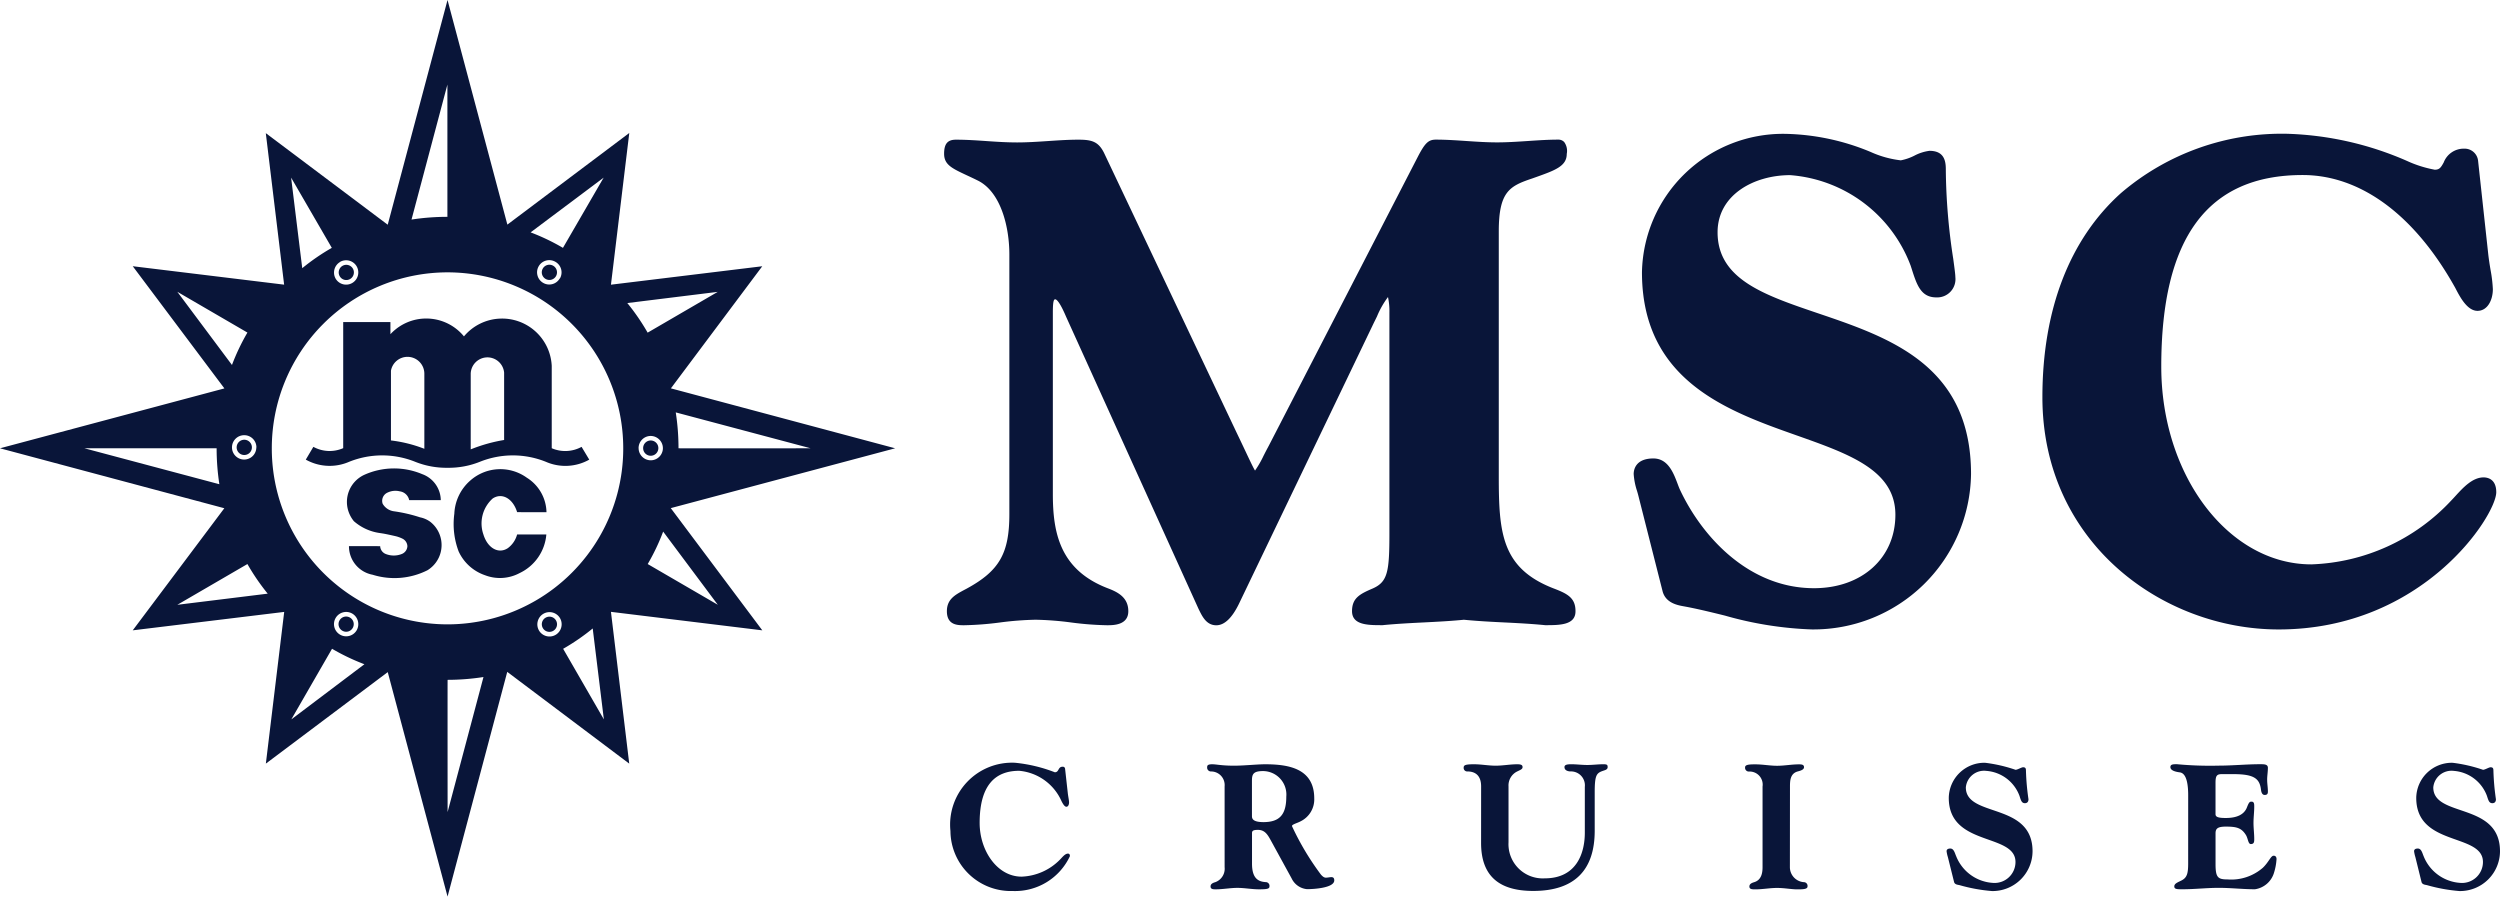 <svg xmlns="http://www.w3.org/2000/svg" width="142.401" height="51.07" viewBox="0 0 142.401 51.07">
  <g id="loho-home-msccruceros-hover" transform="translate(10782 -8840.363)">
    <g id="Grupo_1388" data-name="Grupo 1388" transform="translate(-10782 8840.363)">
      <path id="Trazado_8966" data-name="Trazado 8966" d="M230.5-129.668h-.009l-.008,0c-.773-.077-1.558-.118-2.319-.155s-1.537-.078-2.31-.154c-.772.077-1.555.116-2.31.154s-1.548.078-2.32.155h-.1c-.795,0-1.641-.029-1.641-.8,0-.749.452-.98,1.188-1.294.85-.38.941-.97.941-3.139v-12.558a3.922,3.922,0,0,0-.08-.9,5.02,5.02,0,0,0-.628,1.108l-.168.34-7.705,16.049c-.391.793-.821,1.2-1.278,1.2-.554,0-.792-.486-.984-.875l-.022-.044L203.2-147.228c-.383-.9-.561-1-.619-1s-.139,0-.139.732v10.359c0,2.168.38,4.319,3.143,5.373.6.226,1.155.542,1.155,1.3,0,.8-.853.8-1.217.8a18.027,18.027,0,0,1-2.052-.159,17.685,17.685,0,0,0-2.014-.155,18,18,0,0,0-2.014.155,18.027,18.027,0,0,1-2.053.159c-.368,0-.984,0-.984-.8,0-.682.465-.931,1-1.218l.131-.069c1.861-1.015,2.427-2.008,2.427-4.245v-14.8c0-1.528-.471-3.546-1.8-4.2-.225-.112-.429-.207-.61-.291-.869-.407-1.306-.61-1.306-1.235,0-.567.2-.8.674-.8.587,0,1.18.04,1.754.08s1.156.077,1.731.077,1.163-.039,1.731-.077,1.167-.08,1.753-.08c.773,0,1.147.106,1.471.762l7.552,15.935c.211.437.385.808.529,1.112.24.508.422.894.515,1.039a5.783,5.783,0,0,0,.494-.86c.089-.176.187-.363.289-.553l8.478-16.438c.418-.809.613-1,1.044-1,.586,0,1.179.041,1.754.08s1.155.077,1.729.077,1.163-.039,1.732-.077,1.168-.08,1.755-.08a.443.443,0,0,1,.337.14.857.857,0,0,1,.144.673c0,.7-.665.935-1.766,1.328l-.206.073c-1.284.433-1.9.742-1.9,3.018v13.929c0,3.215.149,5.242,3.1,6.394.787.3,1.27.531,1.27,1.3C232.222-129.668,231.306-129.668,230.5-129.668Z" transform="translate(-142.471 165.278)" fill="#091539"/>
      <path id="Trazado_8967" data-name="Trazado 8967" d="M349.737-130.31a20.5,20.5,0,0,1-4.959-.789c-.7-.172-1.417-.35-2.142-.491-.046-.009-.095-.017-.144-.027-.4-.069-1.068-.187-1.257-.846l-1.366-5.388c-.026-.111-.06-.233-.1-.363a3.921,3.921,0,0,1-.186-.95c0-.208.081-.885,1.122-.885.83,0,1.142.82,1.37,1.419.052.138.1.269.154.382,1.273,2.7,3.944,5.589,7.624,5.589,2.729,0,4.637-1.719,4.637-4.183,0-2.532-2.611-3.455-5.635-4.524-3.922-1.387-8.8-3.114-8.8-9.286a8.04,8.04,0,0,1,8.166-7.887,13.245,13.245,0,0,1,4.859,1.031,5.743,5.743,0,0,0,1.719.478,2.956,2.956,0,0,0,.77-.265,2.528,2.528,0,0,1,.863-.277c.822,0,.93.557.93,1.041a34.633,34.633,0,0,0,.424,5.115c.081.6.12.9.12,1.037a1.04,1.04,0,0,1-1.084,1.156c-.884,0-1.115-.722-1.406-1.634l-.053-.164a7.974,7.974,0,0,0-6.869-5.166c-2.052,0-4.132,1.118-4.132,3.254,0,2.674,2.646,3.572,5.712,4.612,4.09,1.388,8.725,2.959,8.725,9.162A8.976,8.976,0,0,1,349.737-130.31Z" transform="translate(-246.528 166.163)" fill="#091539"/>
      <path id="Trazado_8968" data-name="Trazado 8968" d="M437.985-130.327c-6.614,0-13.455-4.947-13.455-13.228,0-4.982,1.547-9,4.472-11.625a14.086,14.086,0,0,1,9.477-3.381,18.36,18.36,0,0,1,6.82,1.547,6.651,6.651,0,0,0,1.579.5c.27,0,.349-.12.512-.416a1.218,1.218,0,0,1,1.162-.783.771.771,0,0,1,.793.674l.575,5.285c.033.31.084.634.136.945a7.819,7.819,0,0,1,.132,1.1c0,.613-.3,1.234-.875,1.234s-.983-.767-1.223-1.225c-.027-.051-.05-.1-.069-.129-2.3-4.116-5.373-6.382-8.665-6.382-5.42,0-8.055,3.57-8.055,10.914,0,6.21,3.835,11.263,8.55,11.263a11.413,11.413,0,0,0,7.954-3.624c.081-.082.165-.175.253-.271.431-.471.968-1.059,1.6-1.059.219,0,.724.082.724.847C450.376-136.82,446.215-130.327,437.985-130.327Z" transform="translate(-308.194 166.181)" fill="#091539"/>
      <path id="Trazado_8969" data-name="Trazado 8969" d="M31.51-171.226a.431.431,0,0,0-.591.157.433.433,0,0,0,.159.593.432.432,0,0,0,.592-.159A.434.434,0,0,0,31.51-171.226ZM37.5-160.839a.435.435,0,0,0-.435-.435.432.432,0,0,0-.431.435.432.432,0,0,0,.431.435A.435.435,0,0,0,37.5-160.839Zm-6.42,9.658a.433.433,0,0,0-.16.591.432.432,0,0,0,.592.159.432.432,0,0,0,.158-.592A.431.431,0,0,0,31.082-151.181Zm-17.6-9.7a.434.434,0,0,0,.434.434.433.433,0,0,0,.434-.434.435.435,0,0,0-.434-.435A.434.434,0,0,0,13.48-160.881Zm6.461-9.589a.435.435,0,0,0,.16-.592.433.433,0,0,0-.591-.16.436.436,0,0,0-.159.593A.431.431,0,0,0,19.941-170.471Zm17.833,14.386,3.113,4.169-3.993-2.321A12.022,12.022,0,0,0,37.774-156.085Zm-1.4-4.755a.692.692,0,0,1,.691-.693.7.7,0,0,1,.694.693.694.694,0,0,1-.694.694A.694.694,0,0,1,36.376-160.839Zm4.508-8.9-3.992,2.323a12.47,12.47,0,0,0-1.158-1.686ZM25.492-150.8a10.016,10.016,0,0,1-10.01-10.026,10.018,10.018,0,0,1,10.01-10.025A10.018,10.018,0,0,1,35.5-160.829,10.016,10.016,0,0,1,25.492-150.8Zm6.585,1.392a12.16,12.16,0,0,0,1.684-1.159l.635,5.18Zm-.432-.793a.694.694,0,0,1-.946-.253.7.7,0,0,1,.255-.95.693.693,0,0,1,.947.254A.7.7,0,0,1,31.644-150.2Zm-6.149,10.093s-.005-7.532,0-7.532a13.469,13.469,0,0,0,2.043-.16ZM19.117-151.16a.692.692,0,0,1,.947-.254.7.7,0,0,1,.254.948.691.691,0,0,1-.945.254A.693.693,0,0,1,19.117-151.16Zm-2.523,5.773,2.319-4.023a12.185,12.185,0,0,0,1.844.881ZM10.1-151.914l3.993-2.322a12.39,12.39,0,0,0,1.156,1.687Zm0-17.83,3.993,2.323a12.264,12.264,0,0,0-.88,1.846Zm4.5,8.863a.693.693,0,0,1-.693.693.693.693,0,0,1-.693-.693.693.693,0,0,1,.693-.694A.693.693,0,0,1,14.606-160.881Zm4.3-11.365a12.309,12.309,0,0,0-1.684,1.158l-.634-5.158Zm.469.8a.693.693,0,0,1,.947.254.694.694,0,0,1-.254.948.692.692,0,0,1-.947-.253A.7.7,0,0,1,19.379-171.446Zm6.115-10.1v7.533a13.352,13.352,0,0,0-2.044.156Zm6.4,11.041a.69.69,0,0,1-.945.254.694.694,0,0,1-.254-.948.693.693,0,0,1,.947-.254A.692.692,0,0,1,31.892-170.5Zm2.5-5.741-2.318,4a12.2,12.2,0,0,0-1.842-.882ZM4.811-160.829s7.528,0,7.528,0a13.548,13.548,0,0,0,.156,2.047Zm41.367,0s-7.53.005-7.53,0a13.321,13.321,0,0,0-.157-2.045Zm-7.971,3.408,12.781-3.408-12.774-3.414,5.205-6.955L34.8-170.148l1.044-8.641L28.9-173.57l-3.409-12.794-3.406,12.8-6.945-5.216,1.044,8.63L7.561-171.2l5.22,6.96L0-160.829l12.778,3.414L7.561-150.46l8.627-1.049-1.045,8.641,6.943-5.212,3.407,12.786,3.4-12.8,6.949,5.227L34.8-151.513l8.621,1.053ZM19.5-150.438a.43.43,0,0,0,.591-.158.431.431,0,0,0-.159-.591.43.43,0,0,0-.591.16A.432.432,0,0,0,19.5-150.438Z" transform="translate(0 186.364)" fill="#091539"/>
      <path id="Trazado_8970" data-name="Trazado 8970" d="M79.709-112.121a2.767,2.767,0,0,1-2.462.127A5.033,5.033,0,0,0,73.483-112a4.767,4.767,0,0,1-1.846.343A4.775,4.775,0,0,1,69.789-112a5.039,5.039,0,0,0-3.764.005,2.772,2.772,0,0,1-2.462-.127l.431-.728a1.927,1.927,0,0,0,1.7.075v-7.181h2.69v.69a2.694,2.694,0,0,1,.279-.263,2.775,2.775,0,0,1,3.909.388,2.823,2.823,0,0,1,2.033-1.012,2.831,2.831,0,0,1,2.967,2.691v4.691a1.937,1.937,0,0,0,1.7-.078Zm-9.393-.617v-4.294a.96.96,0,0,0-.976-.944.958.958,0,0,0-.926.79v3.972A7.7,7.7,0,0,1,70.316-112.738Zm4.544-.5v-3.841a.956.956,0,0,0-1.04-.863.957.957,0,0,0-.863.913v4.324A9.034,9.034,0,0,1,74.86-113.24Zm2.413,4.11a2.373,2.373,0,0,0-1.122-1.965,2.582,2.582,0,0,0-3.227.171,2.654,2.654,0,0,0-.9,1.881,4.409,4.409,0,0,0,.245,2.148,2.564,2.564,0,0,0,1.5,1.355,2.37,2.37,0,0,0,1.973-.121,2.677,2.677,0,0,0,1.523-2.2H75.6a1.42,1.42,0,0,1-.528.779c-.53.353-1.154,0-1.392-.779a1.908,1.908,0,0,1,.529-2.049c.532-.35,1.154,0,1.392.779ZM67.8-107.192a.5.5,0,0,0,.306.441,1.236,1.236,0,0,0,.936,0,.5.5,0,0,0,.308-.441.5.5,0,0,0-.279-.427,1.894,1.894,0,0,0-.418-.148c-.187-.042-.376-.084-.564-.122-.1-.019-.2-.035-.295-.049a2.834,2.834,0,0,1-1.492-.677,1.763,1.763,0,0,1-.247-.4,1.7,1.7,0,0,1,.856-2.248,4.125,4.125,0,0,1,3.277-.034,1.6,1.6,0,0,1,1.064,1.482h-1.8a.631.631,0,0,0-.535-.5,1.034,1.034,0,0,0-.693.069.513.513,0,0,0-.282.638.872.872,0,0,0,.634.428,8.614,8.614,0,0,1,1.494.345,1.486,1.486,0,0,1,.575.249,1.66,1.66,0,0,1,.409.458,1.681,1.681,0,0,1-.564,2.309,4.175,4.175,0,0,1-3.122.254,1.649,1.649,0,0,1-1.346-1.628Z" transform="translate(-46.145 138.302)" fill="#091539"/>
      <path id="Trazado_8971" data-name="Trazado 8971" d="M204.25-26.1c.021.194.072.41.072.533s-.051.246-.153.246c-.123,0-.236-.246-.276-.317a2.92,2.92,0,0,0-2.409-1.731c-1.3,0-2.255.736-2.255,2.969,0,1.577,1,3.06,2.388,3.06a3.222,3.222,0,0,0,2.2-.983c.123-.123.276-.329.441-.329.082,0,.113.051.113.145a3.446,3.446,0,0,1-3.259,1.985,3.44,3.44,0,0,1-3.546-3.417,3.526,3.526,0,0,1,3.68-3.888,8.532,8.532,0,0,1,2.265.542c.256,0,.163-.317.451-.317a.126.126,0,0,1,.133.112Z" transform="translate(-143.428 71.274)" fill="#091539"/>
      <path id="Trazado_8972" data-name="Trazado 8972" d="M253.469-24.568c0,.123,0,.357.656.357.922,0,1.3-.429,1.3-1.453a1.337,1.337,0,0,0-1.321-1.454c-.543,0-.635.164-.635.533C253.468-26.586,253.468-24.568,253.469-24.568Zm-1.558-1.678a.774.774,0,0,0-.779-.85.219.219,0,0,1-.215-.246c0-.1.041-.164.287-.164s.523.081,1.251.081c.554,0,1.312-.081,1.762-.081,1.374,0,2.8.257,2.8,1.945a1.387,1.387,0,0,1-.769,1.3c-.206.113-.5.175-.5.277a15.43,15.43,0,0,0,1.65,2.763c.1.112.185.174.277.174.113,0,.227-.03.319-.03.123,0,.163.072.163.185,0,.44-1.209.5-1.548.5a1.079,1.079,0,0,1-.881-.614l-1.2-2.191c-.175-.317-.338-.572-.718-.572-.266,0-.338.051-.338.183v1.739c0,.839.348,1.025.779,1.054a.213.213,0,0,1,.215.246c0,.132-.123.164-.595.164-.41,0-.82-.082-1.23-.082s-.819.082-1.23.082c-.144,0-.3,0-.3-.164s.174-.215.278-.246a.817.817,0,0,0,.523-.85Z" transform="translate(-182.157 71.039)" fill="#091539"/>
      <path id="Trazado_8973" data-name="Trazado 8973" d="M305.23-26.245c0-.635-.348-.85-.779-.85a.2.2,0,0,1-.215-.215c0-.145.093-.194.594-.194.41,0,.82.081,1.23.081s.82-.081,1.231-.081c.246,0,.3.061.3.163,0,.123-.144.164-.307.247a.885.885,0,0,0-.493.849v3.183a1.951,1.951,0,0,0,2.061,2.056c1.835,0,2.285-1.463,2.285-2.6v-2.61a.793.793,0,0,0-.83-.88c-.176-.009-.329-.081-.329-.246,0-.123.123-.163.38-.163.308,0,.614.042.922.042s.616-.042.922-.042c.206,0,.235.042.235.163,0,.164-.184.174-.358.246-.3.123-.379.308-.379,1.2v2.179c0,2.272-1.179,3.428-3.5,3.428-1.877,0-2.972-.788-2.972-2.733Z" transform="translate(-220.865 71.037)" fill="#091539"/>
      <path id="Trazado_8974" data-name="Trazado 8974" d="M365.3-21.641a.856.856,0,0,0,.789.85.213.213,0,0,1,.215.247c0,.165-.3.163-.595.163-.317,0-.728-.081-1.137-.081s-.82.081-1.231.081c-.193,0-.348,0-.348-.163s.174-.215.278-.247c.4-.122.472-.512.472-.85v-4.6a.744.744,0,0,0-.779-.85.213.213,0,0,1-.215-.246c0-.164.3-.164.595-.164.41,0,.82.081,1.231.081s.82-.081,1.23-.081c.143,0,.3,0,.3.164s-.278.215-.38.246c-.4.123-.42.512-.42.85Z" transform="translate(-263.347 71.039)" fill="#091539"/>
      <path id="Trazado_8975" data-name="Trazado 8975" d="M404.686-22.463a1.834,1.834,0,0,1-.072-.328c0-.073.042-.153.215-.153.206,0,.257.276.329.431a2.411,2.411,0,0,0,2.081,1.525,1.193,1.193,0,0,0,1.3-1.188c0-1.667-3.8-.859-3.8-3.653a2.03,2.03,0,0,1,2.07-2,8.451,8.451,0,0,1,1.732.4c.113,0,.338-.144.431-.144.133,0,.163.061.163.194a13.63,13.63,0,0,0,.144,1.627c0,.132-.061.225-.205.225-.185,0-.227-.164-.308-.419a2.185,2.185,0,0,0-1.886-1.421,1.043,1.043,0,0,0-1.169.941c0,1.74,3.8.818,3.8,3.643a2.278,2.278,0,0,1-2.306,2.261,9.388,9.388,0,0,1-1.856-.338c-.1-.021-.266-.031-.307-.174Z" transform="translate(-293.736 71.277)" fill="#091539"/>
      <path id="Trazado_8976" data-name="Trazado 8976" d="M452.144-25.725c0-.5-.051-1.269-.482-1.32-.318-.042-.532-.132-.532-.3s.174-.164.378-.164a20.1,20.1,0,0,0,2.367.081c.79,0,1.578-.081,2.368-.081.236,0,.441,0,.441.206,0,.225-.042.451-.042.676s.042.449.042.675c0,.113-.03.194-.184.194s-.194-.185-.206-.276c-.073-.645-.37-.91-1.569-.91h-.665c-.287,0-.359.093-.359.491v1.792c0,.164.174.215.584.215.594,0,1.046-.174,1.209-.614.112-.287.154-.317.257-.317.155,0,.155.144.155.287,0,.306-.042.614-.042.921s.042.614.042.922c0,.143,0,.286-.194.286-.155,0-.155-.307-.278-.512-.257-.419-.554-.482-1.148-.482-.492,0-.584.132-.584.389v1.749c0,.757.133.87.677.87a2.741,2.741,0,0,0,2.019-.665c.349-.338.451-.685.614-.685.123,0,.164.092.164.193a3.258,3.258,0,0,1-.153.808,1.332,1.332,0,0,1-1.077.91c-.686,0-1.373-.081-2.061-.081s-1.374.081-2.061.081c-.317,0-.471,0-.471-.164s.206-.234.39-.327c.34-.164.4-.41.4-.993Z" transform="translate(-327.504 71.039)" fill="#091539"/>
      <path id="Trazado_8977" data-name="Trazado 8977" d="M501.858-22.463a1.855,1.855,0,0,1-.072-.328c0-.073.042-.153.215-.153.206,0,.257.276.327.431a2.411,2.411,0,0,0,2.081,1.525,1.194,1.194,0,0,0,1.3-1.188c0-1.667-3.8-.859-3.8-3.653a2.03,2.03,0,0,1,2.07-2,8.46,8.46,0,0,1,1.733.4c.113,0,.338-.144.43-.144.133,0,.163.061.163.194a13.717,13.717,0,0,0,.143,1.627c0,.132-.06.225-.205.225-.185,0-.225-.164-.308-.419a2.185,2.185,0,0,0-1.886-1.421,1.043,1.043,0,0,0-1.169.941c0,1.74,3.8.818,3.8,3.643a2.278,2.278,0,0,1-2.306,2.261,9.384,9.384,0,0,1-1.856-.338c-.1-.021-.266-.031-.307-.174Z" transform="translate(-364.279 71.277)" fill="#091539"/>
    </g>
  </g>
</svg>
